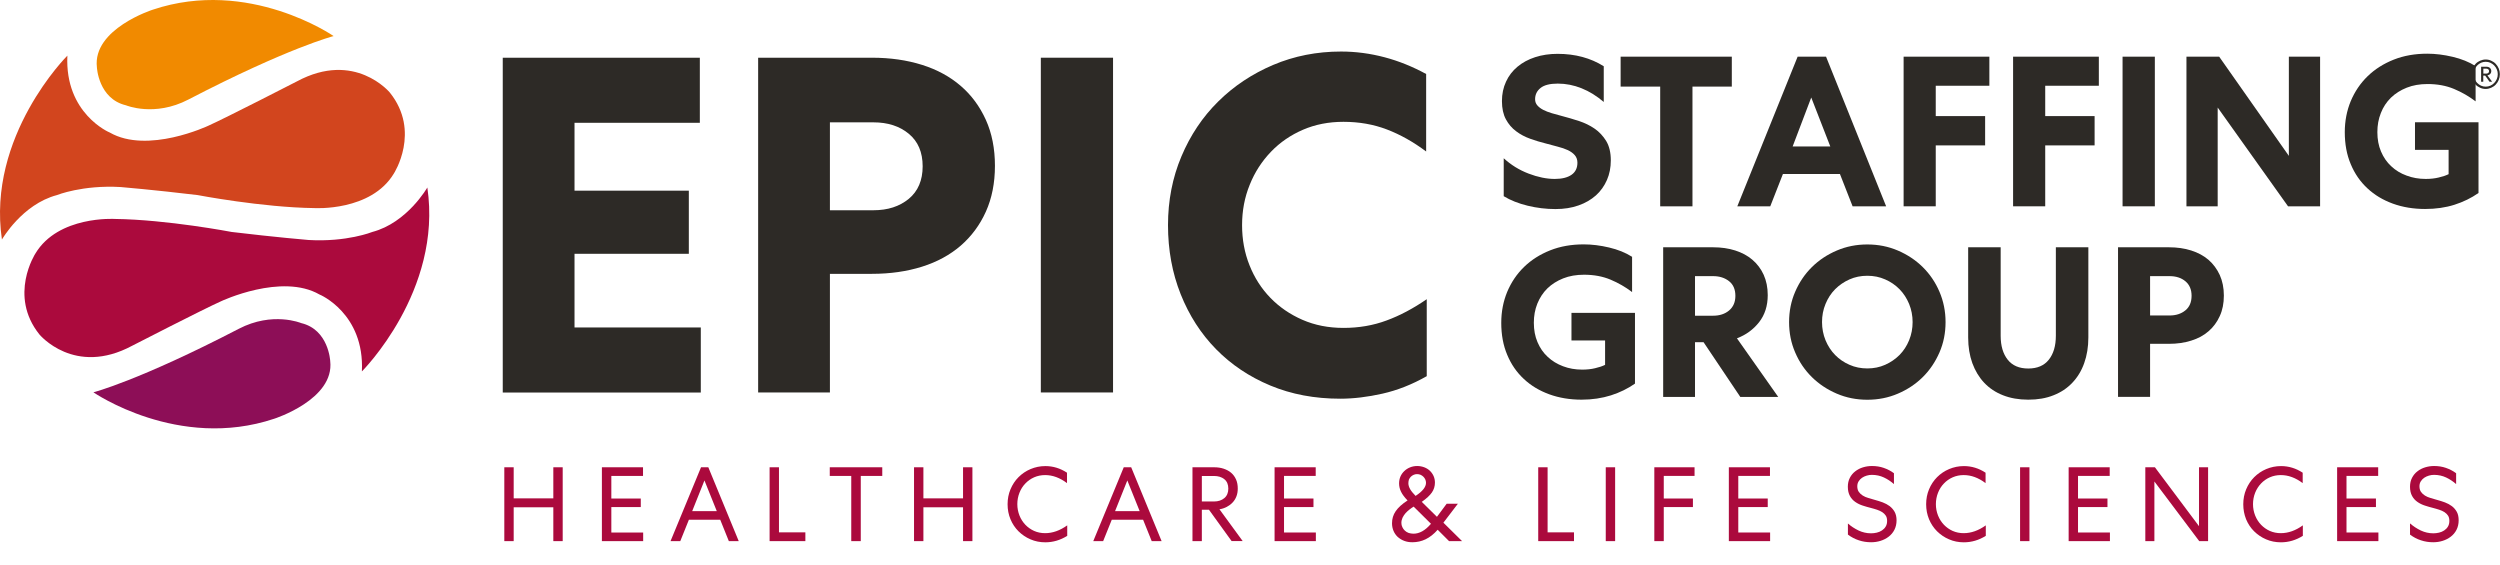 <?xml version="1.0"?>
<svg xmlns="http://www.w3.org/2000/svg" xmlns:xlink="http://www.w3.org/1999/xlink" id="Layer_1" x="0px" y="0px" viewBox="0 0 336.15 76.01" xml:space="preserve"> <g> <g> <path fill="#AB0A3D" d="M67.81,62.83h1.26v4.18h5.33v-4.18h1.26v9.93h-1.26v-4.55h-5.33v4.55h-1.26V62.83z"/> <path fill="#AB0A3D" d="M80.94,62.83h5.52v1.16H82.2v3.04h3.96v1.15H82.2v3.42h4.28v1.16h-5.55V62.83z"/> <path fill="#AB0A3D" d="M95.24,62.83l4.09,9.93h-1.33l-1.16-2.88h-4.21l-1.16,2.88h-1.31l4.1-9.93H95.24z M93.07,68.73h3.31 l-1.66-4.13L93.07,68.73z"/> <path fill="#AB0A3D" d="M104.74,62.83v8.75h3.55v1.18h-4.81v-9.93H104.74z"/> <path fill="#AB0A3D" d="M111.57,62.83h7.06v1.16h-2.89v8.77h-1.28v-8.77h-2.89V62.83z"/> <path fill="#AB0A3D" d="M122.9,62.83h1.26v4.18h5.33v-4.18h1.26v9.93h-1.26v-4.55h-5.33v4.55h-1.26V62.83z"/> <path fill="#AB0A3D" d="M135.48,67.8c0-0.72,0.13-1.39,0.39-2.01c0.26-0.62,0.62-1.17,1.08-1.63c0.46-0.46,1-0.83,1.62-1.09 s1.28-0.4,1.99-0.4c1.04,0,2.01,0.3,2.91,0.89v1.4c-0.96-0.72-1.93-1.08-2.94-1.08c-0.53,0-1.02,0.1-1.48,0.3 c-0.45,0.2-0.85,0.48-1.18,0.83c-0.34,0.35-0.6,0.76-0.79,1.24c-0.19,0.48-0.29,0.99-0.29,1.54c0,0.54,0.1,1.05,0.29,1.53 c0.19,0.48,0.46,0.89,0.79,1.24c0.34,0.35,0.73,0.63,1.18,0.83c0.45,0.2,0.95,0.3,1.48,0.3c1,0,1.99-0.35,2.97-1.05v1.41 c-0.93,0.58-1.91,0.87-2.95,0.87c-0.71,0-1.37-0.13-1.99-0.4c-0.62-0.26-1.15-0.63-1.61-1.08c-0.46-0.46-0.82-1-1.08-1.62 C135.61,69.19,135.48,68.52,135.48,67.8z"/> <path fill="#AB0A3D" d="M152.1,62.83l4.09,9.93h-1.33l-1.16-2.88h-4.21l-1.16,2.88H147l4.1-9.93H152.1z M149.93,68.73h3.31 l-1.66-4.13L149.93,68.73z"/> <path fill="#AB0A3D" d="M161.6,72.76h-1.26v-9.93h2.91c0.46,0,0.89,0.06,1.28,0.19c0.39,0.13,0.73,0.31,1.01,0.55 c0.28,0.24,0.5,0.54,0.66,0.9c0.16,0.36,0.23,0.77,0.23,1.22c0,0.39-0.06,0.74-0.18,1.05c-0.12,0.31-0.29,0.59-0.51,0.82 c-0.22,0.24-0.48,0.43-0.78,0.59s-0.63,0.27-0.99,0.33l3.12,4.27h-1.49l-3.04-4.21h-0.96V72.76z M161.6,67.43h1.63 c0.57,0,1.03-0.15,1.39-0.45c0.36-0.3,0.54-0.73,0.54-1.28c0-0.56-0.18-0.98-0.54-1.27c-0.36-0.29-0.82-0.43-1.39-0.43h-1.63 V67.43z"/> <path fill="#AB0A3D" d="M171.39,62.83h5.52v1.16h-4.26v3.04h3.96v1.15h-3.96v3.42h4.28v1.16h-5.55V62.83z"/> <path fill="#AB0A3D" d="M196.02,67.74l-1.94,2.54l2.51,2.48h-1.75l-1.53-1.53c-0.52,0.59-1.06,1.01-1.62,1.28 c-0.56,0.27-1.15,0.4-1.79,0.4c-0.4,0-0.76-0.06-1.1-0.19c-0.34-0.13-0.62-0.31-0.87-0.53c-0.24-0.23-0.43-0.5-0.56-0.81 c-0.13-0.31-0.2-0.65-0.2-1.02c0-0.6,0.16-1.14,0.49-1.62c0.33-0.49,0.86-0.97,1.6-1.45c-0.4-0.41-0.69-0.79-0.87-1.16 c-0.18-0.36-0.27-0.74-0.27-1.13c0-0.33,0.06-0.64,0.18-0.92c0.12-0.28,0.3-0.53,0.52-0.74c0.22-0.21,0.48-0.38,0.78-0.5 s0.62-0.18,0.96-0.18c0.33,0,0.64,0.06,0.94,0.17c0.29,0.11,0.55,0.27,0.76,0.47c0.21,0.2,0.38,0.44,0.5,0.71 c0.12,0.27,0.18,0.57,0.18,0.88c0,0.49-0.14,0.94-0.41,1.33s-0.73,0.82-1.36,1.26l2.04,2.01l1.31-1.76H196.02z M190.06,71.76 c0.79,0,1.57-0.43,2.31-1.29l0.04-0.04l-2.33-2.31c-0.18,0.11-0.37,0.24-0.56,0.39c-0.19,0.15-0.37,0.31-0.53,0.49 s-0.29,0.38-0.4,0.6c-0.1,0.22-0.16,0.45-0.16,0.7c0,0.21,0.04,0.4,0.13,0.58c0.08,0.18,0.2,0.34,0.34,0.47 c0.14,0.13,0.31,0.24,0.51,0.31C189.62,71.72,189.83,71.76,190.06,71.76z M189.37,64.97c0,0.26,0.08,0.52,0.23,0.79 s0.4,0.57,0.74,0.92c0.94-0.62,1.4-1.2,1.4-1.76c0-0.15-0.03-0.3-0.09-0.44s-0.15-0.27-0.26-0.38c-0.11-0.11-0.24-0.19-0.38-0.26 c-0.15-0.06-0.31-0.09-0.48-0.09c-0.16,0-0.31,0.03-0.46,0.1c-0.15,0.07-0.27,0.15-0.38,0.26c-0.1,0.11-0.19,0.24-0.25,0.38 C189.4,64.65,189.37,64.8,189.37,64.97z"/> <path fill="#AB0A3D" d="M208.09,62.83v8.75h3.55v1.18h-4.81v-9.93H208.09z"/> <path fill="#AB0A3D" d="M217.17,62.83v9.93h-1.26v-9.93H217.17z"/> <path fill="#AB0A3D" d="M223.7,72.76h-1.26v-9.93h5.41v1.16h-4.14v3.04h3.92v1.15h-3.92V72.76z"/> <path fill="#AB0A3D" d="M232.47,62.83h5.52v1.16h-4.26v3.04h3.96v1.15h-3.96v3.42h4.28v1.16h-5.55V62.83z"/> <path fill="#AB0A3D" d="M248.47,70.39c0.42,0.37,0.89,0.68,1.43,0.94c0.53,0.25,1.09,0.38,1.68,0.38c0.26,0,0.51-0.03,0.77-0.09 s0.49-0.16,0.7-0.3c0.21-0.14,0.38-0.31,0.5-0.52c0.13-0.21,0.19-0.46,0.19-0.77c0-0.28-0.06-0.52-0.18-0.7 c-0.12-0.18-0.28-0.34-0.48-0.47c-0.2-0.13-0.44-0.23-0.69-0.32c-0.26-0.08-0.53-0.17-0.82-0.24c-0.37-0.09-0.74-0.2-1.11-0.32 c-0.37-0.12-0.7-0.28-1-0.49s-0.54-0.47-0.72-0.8c-0.18-0.33-0.28-0.74-0.28-1.24c0-0.45,0.09-0.85,0.27-1.2 c0.18-0.35,0.42-0.64,0.72-0.87c0.3-0.24,0.65-0.42,1.04-0.54c0.39-0.12,0.79-0.18,1.21-0.18c0.57,0,1.09,0.08,1.58,0.25 c0.49,0.17,0.95,0.4,1.38,0.72v1.46c-0.41-0.36-0.86-0.66-1.35-0.89c-0.49-0.23-1.03-0.35-1.62-0.35c-0.23,0-0.46,0.03-0.69,0.1 c-0.23,0.07-0.44,0.16-0.63,0.29c-0.19,0.13-0.34,0.29-0.46,0.48s-0.18,0.41-0.18,0.67c0,0.3,0.07,0.55,0.2,0.74 c0.13,0.19,0.31,0.36,0.53,0.5s0.48,0.25,0.76,0.33s0.58,0.17,0.89,0.26c0.35,0.09,0.7,0.21,1.04,0.33 c0.35,0.13,0.65,0.3,0.93,0.5c0.27,0.21,0.5,0.47,0.67,0.77c0.17,0.31,0.26,0.69,0.26,1.14c0,0.48-0.1,0.91-0.29,1.28 c-0.19,0.37-0.45,0.68-0.77,0.92c-0.32,0.25-0.68,0.43-1.09,0.56c-0.41,0.13-0.83,0.19-1.27,0.19c-0.57,0-1.12-0.08-1.65-0.26 c-0.53-0.17-1.02-0.43-1.47-0.77V70.39z"/> <path fill="#AB0A3D" d="M258.99,67.8c0-0.72,0.13-1.39,0.39-2.01c0.26-0.62,0.62-1.17,1.08-1.63c0.46-0.46,1-0.83,1.62-1.09 s1.28-0.4,1.99-0.4c1.04,0,2.01,0.3,2.91,0.89v1.4c-0.96-0.72-1.93-1.08-2.94-1.08c-0.53,0-1.02,0.1-1.48,0.3 c-0.45,0.2-0.85,0.48-1.18,0.83c-0.34,0.35-0.6,0.76-0.79,1.24c-0.19,0.48-0.29,0.99-0.29,1.54c0,0.54,0.1,1.05,0.29,1.53 c0.19,0.48,0.46,0.89,0.79,1.24c0.34,0.35,0.73,0.63,1.18,0.83c0.45,0.2,0.95,0.3,1.48,0.3c1,0,1.99-0.35,2.97-1.05v1.41 c-0.93,0.58-1.91,0.87-2.95,0.87c-0.71,0-1.37-0.13-1.99-0.4c-0.62-0.26-1.15-0.63-1.61-1.08c-0.46-0.46-0.82-1-1.08-1.62 C259.12,69.19,258.99,68.52,258.99,67.8z"/> <path fill="#AB0A3D" d="M272.88,62.83v9.93h-1.26v-9.93H272.88z"/> <path fill="#AB0A3D" d="M278.15,62.83h5.52v1.16h-4.26v3.04h3.96v1.15h-3.96v3.42h4.29v1.16h-5.55V62.83z"/> <path fill="#AB0A3D" d="M296.9,62.83v9.93h-1.19l-6.03-8.02v8.02h-1.22v-9.93h1.29l5.93,7.92v-7.92H296.9z"/> <path fill="#AB0A3D" d="M301.63,67.8c0-0.72,0.13-1.39,0.39-2.01c0.26-0.62,0.62-1.17,1.08-1.63c0.46-0.46,1-0.83,1.62-1.09 s1.28-0.4,1.99-0.4c1.04,0,2.01,0.3,2.91,0.89v1.4c-0.96-0.72-1.93-1.08-2.94-1.08c-0.53,0-1.02,0.1-1.48,0.3 c-0.45,0.2-0.85,0.48-1.18,0.83s-0.6,0.76-0.79,1.24c-0.19,0.48-0.29,0.99-0.29,1.54c0,0.54,0.1,1.05,0.29,1.53 c0.19,0.48,0.46,0.89,0.79,1.24c0.34,0.35,0.73,0.63,1.18,0.83s0.95,0.3,1.48,0.3c1,0,1.99-0.35,2.96-1.05v1.41 c-0.93,0.58-1.91,0.87-2.95,0.87c-0.71,0-1.37-0.13-1.99-0.4c-0.62-0.26-1.15-0.63-1.61-1.08s-0.82-1-1.08-1.62 C301.76,69.19,301.63,68.52,301.63,67.8z"/> <path fill="#AB0A3D" d="M314.25,62.83h5.52v1.16h-4.26v3.04h3.96v1.15h-3.96v3.42h4.29v1.16h-5.55V62.83z"/> <path fill="#AB0A3D" d="M324.07,70.39c0.42,0.37,0.89,0.68,1.43,0.94c0.53,0.25,1.09,0.38,1.68,0.38c0.25,0,0.51-0.03,0.77-0.09 s0.49-0.16,0.7-0.3c0.21-0.14,0.38-0.31,0.5-0.52c0.13-0.21,0.19-0.46,0.19-0.77c0-0.28-0.06-0.52-0.18-0.7 c-0.12-0.18-0.28-0.34-0.48-0.47s-0.43-0.23-0.7-0.32c-0.26-0.08-0.53-0.17-0.82-0.24c-0.37-0.09-0.74-0.2-1.11-0.32 s-0.7-0.28-1-0.49s-0.54-0.47-0.72-0.8c-0.18-0.33-0.28-0.74-0.28-1.24c0-0.45,0.09-0.85,0.27-1.2c0.18-0.35,0.42-0.64,0.72-0.87 c0.3-0.24,0.65-0.42,1.04-0.54c0.39-0.12,0.79-0.18,1.21-0.18c0.57,0,1.09,0.08,1.58,0.25c0.49,0.17,0.95,0.4,1.38,0.72v1.46 c-0.41-0.36-0.86-0.66-1.35-0.89c-0.49-0.23-1.03-0.35-1.62-0.35c-0.23,0-0.46,0.03-0.69,0.1c-0.23,0.07-0.44,0.16-0.63,0.29 c-0.19,0.13-0.34,0.29-0.46,0.48c-0.12,0.19-0.18,0.41-0.18,0.67c0,0.3,0.07,0.55,0.2,0.74c0.13,0.19,0.31,0.36,0.53,0.5 s0.48,0.25,0.76,0.33c0.28,0.08,0.58,0.17,0.89,0.26c0.35,0.09,0.7,0.21,1.04,0.33c0.35,0.13,0.66,0.3,0.93,0.5 s0.5,0.47,0.67,0.77c0.17,0.31,0.25,0.69,0.25,1.14c0,0.48-0.1,0.91-0.29,1.28c-0.19,0.37-0.45,0.68-0.77,0.92 c-0.32,0.25-0.68,0.43-1.09,0.56c-0.41,0.13-0.83,0.19-1.27,0.19c-0.57,0-1.12-0.08-1.65-0.26c-0.54-0.17-1.02-0.43-1.47-0.77 V70.39z"/> </g> <g> <path fill="#2D2A26" d="M202.18,21.27c0.98,0.9,2.09,1.59,3.35,2.07c1.25,0.48,2.43,0.72,3.52,0.72c0.98,0,1.73-0.19,2.26-0.56 c0.53-0.37,0.79-0.92,0.79-1.62c0-0.4-0.12-0.74-0.35-1.01c-0.23-0.27-0.54-0.49-0.93-0.68c-0.39-0.18-0.85-0.34-1.37-0.47 c-0.52-0.13-1.05-0.28-1.61-0.43c-0.69-0.17-1.38-0.38-2.08-0.63c-0.7-0.25-1.33-0.58-1.9-1.01c-0.57-0.42-1.03-0.96-1.38-1.61 c-0.35-0.65-0.53-1.47-0.53-2.44c0-0.96,0.18-1.83,0.55-2.62c0.36-0.79,0.88-1.46,1.54-2.01s1.45-0.98,2.37-1.28 c0.92-0.3,1.93-0.45,3.02-0.45c2.38,0,4.45,0.56,6.21,1.67v4.8c-0.94-0.8-1.93-1.42-2.98-1.84c-1.04-0.42-2.11-0.63-3.21-0.63 c-1.05,0-1.83,0.2-2.31,0.59c-0.49,0.39-0.73,0.9-0.73,1.51c0,0.33,0.1,0.6,0.3,0.83s0.46,0.43,0.79,0.6 c0.33,0.17,0.71,0.32,1.15,0.45s0.91,0.25,1.41,0.39c0.73,0.19,1.48,0.41,2.24,0.66c0.77,0.25,1.47,0.59,2.1,1.02 s1.15,0.99,1.57,1.67c0.41,0.68,0.62,1.55,0.62,2.6c0,0.96-0.17,1.84-0.52,2.64c-0.35,0.8-0.84,1.49-1.48,2.07 c-0.64,0.57-1.42,1.03-2.34,1.35c-0.92,0.33-1.95,0.49-3.1,0.49c-1.26,0-2.51-0.15-3.74-0.45c-1.23-0.3-2.3-0.72-3.22-1.28V21.27z "/> <path fill="#2D2A26" d="M217.91,7.62h14.95v4.02h-5.29v16.1h-4.34v-16.1h-5.32V7.62z"/> <path fill="#2D2A26" d="M245.53,7.62l8.08,20.12h-4.51l-1.7-4.34h-7.67l-1.7,4.34h-4.43l8.11-20.12H245.53z M241.04,19.69h5.06 l-2.56-6.58L241.04,19.69z"/> <path fill="#2D2A26" d="M260.27,27.74h-4.31V7.62h11.53v3.91h-7.21v4.08h6.64v3.94h-6.64V27.74z"/> <path fill="#2D2A26" d="M274.99,27.74h-4.31V7.62h11.53v3.91h-7.21v4.08h6.64v3.94h-6.64V27.74z"/> <path fill="#2D2A26" d="M289.74,7.62v20.12h-4.34V7.62H289.74z"/> <path fill="#2D2A26" d="M311.96,7.62v20.12h-4.31l-9.46-13.28v13.28h-4.2V7.62h4.4l9.37,13.34V7.62H311.96z"/> <path fill="#2D2A26" d="M329.2,20.15h-4.48v-3.71h8.54v9.51c-0.96,0.67-2.04,1.2-3.23,1.58s-2.51,0.57-3.95,0.57 c-1.57,0-3.02-0.24-4.34-0.72c-1.32-0.48-2.46-1.16-3.42-2.06c-0.96-0.89-1.71-1.97-2.24-3.25c-0.54-1.27-0.8-2.71-0.8-4.3 c0-1.49,0.27-2.88,0.8-4.17c0.54-1.28,1.29-2.4,2.27-3.35c0.98-0.95,2.15-1.69,3.51-2.23c1.36-0.54,2.87-0.8,4.51-0.8 c1.09,0,2.23,0.14,3.41,0.42c1.18,0.28,2.21,0.69,3.09,1.25v4.74c-0.88-0.67-1.85-1.23-2.9-1.67c-1.05-0.44-2.24-0.66-3.56-0.66 c-1.04,0-1.97,0.16-2.8,0.49c-0.83,0.33-1.54,0.78-2.13,1.35c-0.58,0.57-1.04,1.26-1.35,2.06c-0.32,0.8-0.47,1.65-0.47,2.57 c0,0.96,0.16,1.83,0.49,2.6c0.33,0.78,0.78,1.44,1.37,1.98c0.58,0.55,1.27,0.97,2.07,1.26c0.79,0.3,1.65,0.45,2.57,0.45 c0.63,0,1.21-0.06,1.74-0.19c0.53-0.12,0.97-0.27,1.34-0.45V20.15z"/> <path fill="#2D2A26" d="M215.78,45.78h-4.48v-3.71h8.54v9.51c-0.96,0.67-2.04,1.2-3.23,1.58c-1.2,0.38-2.52,0.58-3.95,0.58 c-1.57,0-3.02-0.24-4.34-0.72s-2.46-1.16-3.42-2.06c-0.96-0.89-1.71-1.97-2.24-3.25c-0.54-1.27-0.8-2.71-0.8-4.3 c0-1.5,0.27-2.88,0.8-4.17c0.54-1.28,1.29-2.4,2.27-3.35c0.98-0.95,2.15-1.69,3.51-2.23c1.36-0.54,2.86-0.8,4.51-0.8 c1.09,0,2.23,0.14,3.41,0.42c1.18,0.28,2.21,0.69,3.09,1.25v4.74c-0.88-0.67-1.85-1.23-2.9-1.67c-1.05-0.44-2.24-0.66-3.56-0.66 c-1.03,0-1.97,0.16-2.8,0.49c-0.83,0.33-1.54,0.78-2.13,1.35c-0.58,0.57-1.03,1.26-1.35,2.05c-0.32,0.8-0.47,1.65-0.47,2.57 c0,0.96,0.16,1.83,0.49,2.6c0.33,0.78,0.78,1.44,1.37,1.98c0.58,0.55,1.27,0.97,2.07,1.27c0.79,0.3,1.65,0.45,2.57,0.45 c0.63,0,1.21-0.06,1.74-0.19c0.53-0.12,0.97-0.27,1.34-0.45V45.78z"/> <path fill="#2D2A26" d="M227.91,53.37h-4.28V33.25h6.7c1.09,0,2.09,0.14,2.99,0.43c0.9,0.29,1.67,0.7,2.31,1.25 c0.64,0.55,1.15,1.22,1.51,2.01c0.36,0.8,0.55,1.71,0.55,2.74c0,1.44-0.39,2.65-1.16,3.64c-0.78,0.99-1.77,1.71-2.98,2.17 l5.55,7.88H234l-4.94-7.36h-1.15V53.37z M227.91,42.45h2.44c0.86,0,1.58-0.23,2.14-0.7c0.56-0.47,0.85-1.13,0.85-1.97 c0-0.86-0.28-1.52-0.85-1.97c-0.57-0.45-1.28-0.68-2.14-0.68h-2.44V42.45z"/> <path fill="#2D2A26" d="M261.6,43.31c0,1.46-0.27,2.82-0.82,4.08c-0.55,1.26-1.29,2.37-2.24,3.31c-0.95,0.94-2.06,1.68-3.35,2.23 c-1.28,0.55-2.65,0.82-4.11,0.82c-1.46,0-2.83-0.27-4.11-0.82s-2.4-1.29-3.35-2.23c-0.95-0.94-1.7-2.04-2.24-3.31 c-0.55-1.26-0.82-2.63-0.82-4.08s0.27-2.82,0.82-4.08c0.55-1.27,1.29-2.37,2.24-3.31s2.06-1.68,3.35-2.23 c1.28-0.55,2.65-0.82,4.11-0.82c1.46,0,2.83,0.27,4.11,0.82c1.28,0.55,2.4,1.29,3.35,2.23s1.7,2.04,2.24,3.31 C261.32,40.49,261.6,41.85,261.6,43.31z M257.17,43.31c0-0.86-0.16-1.68-0.47-2.44c-0.32-0.77-0.75-1.43-1.29-1.98 c-0.55-0.56-1.19-1-1.93-1.32c-0.74-0.33-1.54-0.49-2.4-0.49c-0.86,0-1.66,0.16-2.4,0.49c-0.74,0.33-1.38,0.77-1.93,1.32 c-0.55,0.56-0.98,1.22-1.29,1.98c-0.32,0.77-0.47,1.58-0.47,2.44s0.16,1.68,0.47,2.44c0.32,0.77,0.75,1.43,1.29,1.98 c0.55,0.56,1.19,1,1.93,1.32c0.74,0.33,1.54,0.49,2.4,0.49c0.86,0,1.66-0.16,2.4-0.49c0.74-0.33,1.38-0.77,1.93-1.32 c0.55-0.56,0.98-1.22,1.29-1.98C257.01,44.99,257.17,44.17,257.17,43.31z"/> <path fill="#2D2A26" d="M272.72,53.74c-1.27,0-2.4-0.2-3.39-0.59c-1-0.39-1.84-0.95-2.53-1.68c-0.69-0.73-1.22-1.61-1.6-2.64 c-0.37-1.03-0.56-2.18-0.56-3.45V33.25h4.37v11.9c0,1.36,0.32,2.43,0.95,3.22c0.63,0.79,1.55,1.18,2.76,1.18 c1.21,0,2.13-0.39,2.76-1.18c0.63-0.79,0.95-1.86,0.95-3.22v-11.9h4.37v12.13c0,1.26-0.19,2.42-0.56,3.45 c-0.37,1.04-0.91,1.92-1.6,2.64c-0.69,0.73-1.53,1.29-2.53,1.68C275.12,53.55,273.99,53.74,272.72,53.74z"/> <path fill="#2D2A26" d="M291.63,33.25c1.09,0,2.09,0.14,3,0.43s1.69,0.71,2.33,1.26c0.64,0.56,1.14,1.24,1.51,2.04 c0.36,0.8,0.55,1.72,0.55,2.76c0,1.04-0.18,1.96-0.55,2.76c-0.36,0.8-0.87,1.49-1.51,2.04c-0.64,0.56-1.42,0.98-2.33,1.26 c-0.91,0.29-1.91,0.43-3,0.43h-2.53v7.13h-4.31V33.25H291.63z M289.1,42.42h2.62c0.86,0,1.57-0.23,2.13-0.69s0.83-1.11,0.83-1.96 c0-0.84-0.28-1.49-0.83-1.95s-1.26-0.69-2.13-0.69h-2.62V42.42z"/> </g> <g> <path fill="#2D2A26" d="M332.31,9.98c0-0.27,0.05-0.53,0.15-0.77c0.1-0.24,0.24-0.45,0.41-0.63c0.17-0.18,0.38-0.32,0.61-0.42 c0.23-0.1,0.48-0.16,0.74-0.16s0.51,0.05,0.74,0.16c0.23,0.1,0.44,0.24,0.61,0.42c0.17,0.18,0.31,0.39,0.41,0.63 c0.1,0.24,0.15,0.5,0.15,0.77c0,0.27-0.05,0.53-0.15,0.77c-0.1,0.24-0.24,0.45-0.41,0.63c-0.17,0.18-0.38,0.32-0.61,0.42 c-0.23,0.1-0.48,0.16-0.74,0.16s-0.51-0.05-0.74-0.16c-0.23-0.1-0.44-0.24-0.61-0.42c-0.17-0.18-0.31-0.39-0.41-0.63 C332.36,10.51,332.31,10.25,332.31,9.98z M332.61,9.98c0,0.23,0.04,0.45,0.13,0.65c0.09,0.2,0.2,0.38,0.35,0.53 c0.15,0.15,0.32,0.27,0.51,0.36c0.2,0.09,0.41,0.13,0.63,0.13c0.22,0,0.43-0.04,0.63-0.13c0.2-0.09,0.37-0.21,0.51-0.36 c0.15-0.15,0.26-0.33,0.35-0.53c0.09-0.2,0.13-0.42,0.13-0.65c0-0.23-0.04-0.45-0.13-0.65c-0.09-0.2-0.2-0.38-0.35-0.53 c-0.15-0.15-0.32-0.27-0.51-0.36c-0.2-0.09-0.41-0.13-0.63-0.13c-0.22,0-0.43,0.04-0.63,0.13c-0.2,0.09-0.37,0.21-0.51,0.36 c-0.15,0.15-0.26,0.33-0.35,0.53C332.66,9.53,332.61,9.75,332.61,9.98z M334.98,9.57c0,0.15-0.05,0.27-0.14,0.37 c-0.09,0.1-0.21,0.16-0.36,0.19h-0.02l0.63,0.86h-0.35l-0.58-0.82h-0.26v0.82h-0.29V8.97h0.69c0.2,0,0.37,0.05,0.49,0.16 C334.91,9.24,334.98,9.38,334.98,9.57z M334.68,9.57c0-0.11-0.04-0.19-0.11-0.25c-0.07-0.06-0.17-0.09-0.28-0.09h-0.38V9.9h0.38 c0.12,0,0.21-0.03,0.28-0.09C334.64,9.76,334.68,9.68,334.68,9.57z"/> </g> <g> <path fill="#2D2A26" d="M67.6,7.76H94.1v8.75H77.25v9.13h15.37v8.49H77.25v9.9h16.98v8.75H67.6V7.76z"/> <path fill="#2D2A26" d="M117.25,7.76c2.44,0,4.68,0.32,6.72,0.96c2.04,0.64,3.77,1.59,5.21,2.83c1.44,1.24,2.56,2.76,3.38,4.57 c0.81,1.8,1.22,3.86,1.22,6.17s-0.41,4.37-1.22,6.17c-0.81,1.8-1.94,3.32-3.38,4.57c-1.44,1.24-3.17,2.19-5.21,2.83 c-2.04,0.64-4.28,0.96-6.72,0.96h-5.66v15.95h-9.65V7.76H117.25z M111.59,28.27h5.85c1.93,0,3.51-0.51,4.76-1.54 c1.24-1.03,1.86-2.49,1.86-4.37c0-1.89-0.62-3.34-1.86-4.37c-1.24-1.03-2.83-1.54-4.76-1.54h-5.85V28.27z"/> <path fill="#2D2A26" d="M149.66,7.76v45.01h-9.71V7.76H149.66z"/> <path fill="#2D2A26" d="M157.05,30.27c0-3.3,0.6-6.38,1.8-9.23c1.2-2.85,2.85-5.32,4.95-7.39c2.1-2.08,4.57-3.72,7.39-4.92 c2.83-1.2,5.87-1.8,9.13-1.8c1.97,0,3.92,0.26,5.85,0.77c1.93,0.51,3.79,1.27,5.59,2.25v10.42c-1.72-1.29-3.47-2.27-5.27-2.96 c-1.8-0.69-3.75-1.03-5.85-1.03c-1.97,0-3.78,0.35-5.43,1.06c-1.65,0.71-3.09,1.69-4.31,2.96c-1.22,1.27-2.18,2.74-2.86,4.44 c-0.69,1.69-1.03,3.5-1.03,5.43c0,1.93,0.33,3.73,1,5.4c0.66,1.67,1.6,3.13,2.8,4.37c1.2,1.24,2.64,2.23,4.31,2.96 c1.67,0.73,3.51,1.09,5.53,1.09c2.06,0,3.99-0.33,5.79-1c1.8-0.66,3.6-1.62,5.4-2.86v10.35c-1.97,1.12-3.95,1.9-5.95,2.35 c-1.99,0.45-3.89,0.68-5.69,0.68c-3.43,0-6.56-0.59-9.39-1.77c-2.83-1.18-5.26-2.81-7.3-4.89c-2.04-2.08-3.62-4.54-4.76-7.4 C157.62,36.71,157.05,33.61,157.05,30.27z"/> </g> <g> <g> <path fill="#F18A00" d="M20.55,1.3c0,0-8.13,2.59-7.52,7.76c0,0,0.2,4.22,3.91,5.1c0,0,3.83,1.6,8.38-0.77 c13.44-6.98,19.54-8.54,19.54-8.54S33.46-3.03,20.55,1.3z"/> </g> <path fill="#D2451E" d="M9.06,7.48c0,0-10.86,10.82-8.8,24.73c0,0,2.7-4.74,7.4-5.98c0,0,3.41-1.38,8.57-1.08 c0,0,4.42,0.37,10.34,1.08c0,0,8.66,1.66,15.71,1.75c0,0,7.61,0.47,10.68-4.65c0,0,3.66-5.64-0.54-10.88c0,0-4.7-5.7-12.49-1.51 c0,0-9.59,4.93-11.95,5.98c0,0-8.13,3.83-13.22,0.9C14.75,17.83,8.69,15.28,9.06,7.48z"/> <path fill="#AB0A3D" d="M48.66,49.94c0,0,10.86-10.82,8.8-24.73c0,0-2.7,4.74-7.4,5.98c0,0-3.41,1.38-8.57,1.08 c0,0-4.42-0.37-10.34-1.08c0,0-8.66-1.66-15.71-1.75c0,0-7.61-0.47-10.68,4.65c0,0-3.66,5.64,0.54,10.88c0,0,4.7,5.7,12.49,1.51 c0,0,9.59-4.93,11.95-5.98c0,0,8.13-3.83,13.22-0.9C42.98,39.59,49.03,42.14,48.66,49.94z"/> <path fill="#8D0E57" d="M12.56,52.75c0,0,11.41,7.88,24.32,3.55c0,0,8.13-2.59,7.52-7.76c0,0-0.2-4.22-3.91-5.1 c0,0-3.83-1.6-8.38,0.77C18.66,51.19,12.56,52.75,12.56,52.75z"/> </g> </g> <g> </g> <g> </g> <g> </g> <g> </g> <g> </g> <g> </g> </svg>
